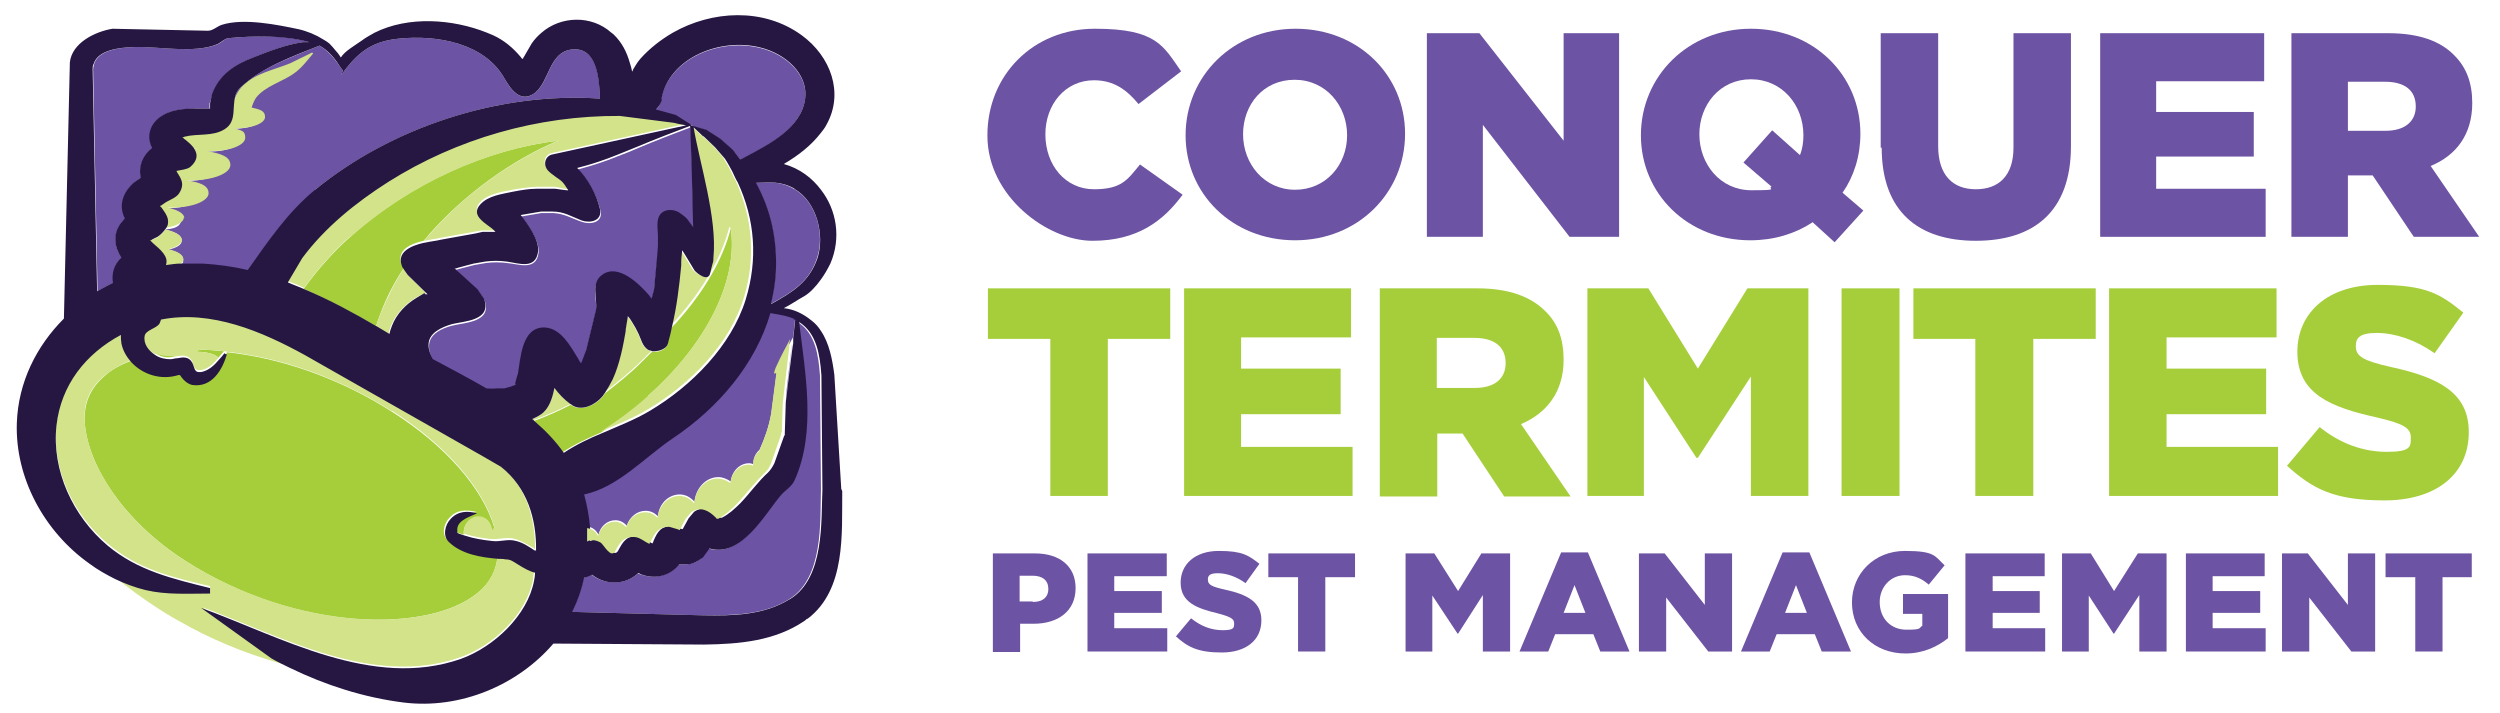 <?xml version="1.0" encoding="UTF-8"?>
<svg id="Layer_1" xmlns="http://www.w3.org/2000/svg" version="1.1" viewBox="0 0 504.6 144">
  <!-- Generator: Adobe Illustrator 30.0.0, SVG Export Plug-In . SVG Version: 2.1.1 Build 123)  -->
  <defs>
    <style>
      .st0 {
        fill: #d2e389;
      }

      .st1 {
        fill: #251642;
      }

      .st2 {
        fill: #a5ce3a;
      }

      .st3 {
        fill: #6c53a3;
      }
    </style>
  </defs>
  <polygon class="st3" points="41.2 22.6 41.2 22.6 41.2 22.5 41.2 22.6"/>
  <g>
    <path class="st3" d="M32.3,23.7c2.2-1.6,4.9-1.7,7.5-1.8h2.1s.4,0,.4,0v-1.1c.1,0,.6-1.8.6-1.8,1.4-3.9,4.5-5.8,8.3-7.4,3.3-1.3,6.6-2.6,10.1-3.1h1.4c0,0-.2,0-.2,0-5.2-1.5-11-1.3-16.3-.8-.7,0-1.5.9-2.2,1.2-4.7,2-12.1.4-17,.6-2.5.1-7.1.5-8,3.4-.1.4-.2.8-.2,1.1l.9,44.8c1-.6,2.1-1.2,3.2-1.7-.2-1.9.3-3.7,1.7-5.1-1.5-1.9-1.7-4.6-.3-6.7l.8-1,.2-.2c-1.3-2.7-.3-5.5,2-7.4l1.2-.8c-.5-2.3.4-4.5,2.3-5.9-1-2.2-.6-4.7,1.5-6.2"/>
    <path class="st3" d="M63.6,38.3c15.4-12.5,37-19.8,57.5-18.4,0-.1,0-.3,0-.4-.1-3.6-.6-10.2-5.8-9.5-4.5.6-4.4,6.6-7.4,8.8-2.8,2.1-4.9-.8-6.1-3-4-7.1-13.6-8.8-21.3-8-5,.5-7.8,2.4-10.7,6.1l-.9,1.2.3-.9-.4-.5c-1.2-1.8-2.5-3.4-4.3-4.5-5.5,2.3-11.8,4.4-16,8.5-1.1,1-1.2,2.4-1.3,3.8.2,0,.3,0,.5,0,.7-1.5,1.3-3,2.4-4.1,2.5-2.5,6.3-3.2,9.5-4.5l4.4-2.2-1.4.2c-1.1,1.4-2.2,2.8-3.7,3.9-2.4,1.7-5.9,2.6-7.8,5-.5.6-.7,1.3-.9,2,1.6.4,2.7,1.1,2.7,1.9,0,1.3-2.6,2.3-5.8,2.3s-.2,0-.3,0c1.3.5,2.1,1.2,2.1,1.9,0,1.5-3,2.7-6.8,2.7s-.6,0-.9,0c2.7.5,4.7,1.6,4.7,2.8s-3.5,3.1-7.9,3.1-.6,0-.9,0c2.6.5,4.4,1.5,4.4,2.6s-3.3,2.9-7.3,2.9-.6,0-1,0c2,.4,3.4,1.1,3.4,2.1s-.4,2-3.1,2.2c0,0,0,0-.1.1,2,.4,3.3,1.1,3.3,2.1s-1.1,1.5-2.7,1.9c1.8.4,3,1.1,3,2s-.2.7-.6,1c1.5-.1,3-.2,4.5,0,3.1.2,6.2.6,9.1,1.3,4.1-5.8,8.1-11.7,13.6-16.2"/>
  </g>
  <polygon class="st3" points="34.8 28.2 34.8 28.2 34.9 28.1 34.9 28.1 34.8 28.2"/>
  <g>
    <path class="st3" d="M39.9,30.3c-.8-.2-1.5-.4-2.1-.6.2.2.3.4.4.6.2,0,.3,0,.5,0,.4,0,.8,0,1.3,0"/>
    <path class="st3" d="M35.4,36.2h0s0,0,0,0c0,0,0,0,0,0"/>
    <path class="st3" d="M32,41.7c-.2,0-.4,0-.6-.1h-.1c0,0,0,0,0,0h.2c.2,0,.3,0,.5,0"/>
    <path class="st3" d="M149.3,101.5s0,0,0,0c0,0,0,0,0,0h0Z"/>
    <path class="st3" d="M135.4,88.3c-5.8,3.9-11.2,9.9-18,11.3.6,2.2,1,4.5,1.2,6.7,1,.1,1.7.7,2.2,1.6.4-1.7,1.8-2.9,3.4-2.9.9,0,1.7.4,2.3,1.1.6-1.8,2.1-3,3.8-3,1,0,1.8.4,2.5,1.1.2-2.5,2.1-4.4,4.4-4.4,1.2,0,2.2.6,3,1.5.2-2.8,2.3-5,4.8-5,.9,0,1.8.4,2.5.9.2-2.1,1.8-3.7,3.7-3.7.3,0,.6.1.9.2,0-.1,0-.3,0-.4,0-1,.5-1.9,1.2-2.5,1.1-2.4,1.9-4.7,2.4-7.4l1.1-8.4c.1-.5.3-1.1.6-1.7.8-1.8,2-4,2.7-5.3l.4-3.7h0c-.1,0-.2-.2-.4-.2-1.6-.8-3.3-1-5.1-1.3-3,10.3-10.5,19.2-19.6,25.2"/>
  </g>
  <polygon class="st3" points="159.8 69.9 158.8 78.4 158.6 81.2 159.9 69.2 159.8 69.9"/>
  <g>
    <path class="st3" d="M161.1,65c1.2,10.2,3.5,22.1-.9,31.9-.7,1.5-1.9,2.1-2.9,3.2-3.2,3.8-7.9,12.6-14.3,10.6l-1.3,1.8-.8.6c-.6.5-1.4.7-2.2.8h-1.2c0,0-.5,0-.5,0-1.7,2.1-4.5,3-7.2,2.2l-.9-.3h-.2c-2.6,2.3-6.6,2.3-9.3.2-.5.3-1.1.5-1.6.6-.5,2.4-1.3,4.7-2.4,6.9l26.5.7c5.9,0,12.1,0,17.3-3.2,7.1-4.3,6.3-15.9,6.5-22.2l-.2-23c-.3-4.1-.9-8.5-4.5-10.8"/>
    <path class="st3" d="M152.5,36.9c3,5.5,4.3,11.5,4,18-.1,2.2-.5,4.4-1,6.5,4.3-2.4,7.8-4.4,9.4-9.3,1.6-4.6,0-11.4-4.7-14-2.8-1.6-5.1-1.3-7.8-1.2"/>
    <path class="st3" d="M139.4,25.1l.2.2h.1c0,.1.1.2.1.2h0s0,0,0,0l2.8.8,2.8,1.8,2.5,2.2c.5.7,1,1.3,1.5,2,.3-.2.6-.3.8-.4,4.9-2.6,11.4-5.9,12.3-11.8.7-5.2-4.1-9.2-9-10.4-8.2-2.1-18.5,2.1-20.1,10.4,0,.9-.6,1.7-1.2,2.2l4,1.1,3,1.9h0Z"/>
  </g>
  <polygon class="st3" points="149 32.5 149 32.5 149.1 32.5 149 32.5"/>
  <path class="st3" d="M138.9,25.6h0s0,0,0,0Z"/>
  <path class="st3" d="M104.5,11.6h0c-.1-.2-.3-.3-.4-.4.1.2.3.3.4.4"/>
  <polygon class="st3" points="106.3 14.5 106.3 14.5 106.3 14.5 106.3 14.5"/>
  <g>
    <path class="st2" d="M81.5,54.1l-.4-.6c-1.2-3,1.7-4.3,4.4-4.9.5-.5,1-1.1,1.2-1.4,7.4-8.3,16.7-14.9,25.9-18.8-14.2,1.7-29.8,8.5-41.9,19.4-3.7,3.3-6.8,6.9-9.4,10.5,5,2.2,9.8,4.8,14.6,7.5.3-.9.6-1.8,1-2.8,1.1-2.9,2.6-5.9,4.6-8.9"/>
    <path class="st2" d="M130.8,79.9c11.6-10.3,17.9-22.7,16.8-33,0-.3,0-.5-.1-.8-1.5,6-5.2,12.5-10.7,18.7-.4.5-.9.9-1.3,1.4-.3,1.1-.5,2.2-.8,3.3-.3,1.1-1.7,1.6-2.8,1.5-.1,0-.2,0-.3,0-1.8,1.7-2.9,3.3-9.5,8.4-.2.3-.3.5-.5.7-1.2,1.5-4.1,3-6.1,1.8-.1,0-.2-.1-.3-.2-2.5,1.3-5,2.4-7.5,3.3,2.2,1.9,4.2,3.9,5.8,6.3,2.4-1.6,5-2.8,7.8-4,3.3-2.2,6.6-4.6,9.6-7.2"/>
    <path class="st2" d="M17.1,85.2c.6,8.7,7.7,19.9,20.3,28,22.6,14.5,49.3,14.6,59.1,6.4,2.3-1.9,3.6-4.3,3.9-7.1-3.5-.3-7.4-.9-10-3.4-1.4-1.3-.8-3.5.4-4.7,1.5-1.6,3.4-1.5,5.3-1.1-1.4.7-3.7,1.3-4,3.1v.3s0,.3,0,.3v.3c0,0,0,0,0,0h0c0,0,0,0,0,0h0c0,0,.3.2.3.2.4.2.8.3,1.2.4,0-.1,0-.3,0-.4,0-1.8,1.4-3.2,3-3.1,1.5,0,2.6,1.3,2.7,2.9.2-.3.3-.5.5-.7-2.3-7.9-9.8-16.6-20.7-23.5-11.1-7.1-23-10.9-33.3-12h0c-.9,3.2-3,6.9-7,6.3-.9-.1-1.7-.9-2.2-1.6l-.3-.6h-.3c-3.4,1.3-7.2,0-9.5-2.4-2.1.8-4,1.8-5.4,3.1-2.9,2.5-4.2,5.5-4,9.4"/>
    <path class="st2" d="M39.6,71h.1c2,0,3.8.5,4.4,1.2.4-.5.7-.9,1.1-1.3-1.7-.2-3.4-.3-5-.3-.2.1-.4.3-.7.4"/>
    <path class="st2" d="M35.1,71.8c-1.4,0-2.7-.2-3.7-.5,0,0,0,0-.1,0,1,.6,2,.9,3,.8.4,0,.9-.2,1.4-.2,0,0,0,0,0,0-.2,0-.4,0-.7,0"/>
    <path class="st2" d="M40.1,74.7c.1,0,.3,0,.4,0-.2,0-.3,0-.5,0,0,0,0,0,.1,0"/>
  </g>
  <polygon class="st2" points="36 74.6 36.1 74.7 36.1 74.6 36 74.6 36 74.6"/>
  <g>
    <path class="st0" d="M40.4,122.4c16.2,5.9,34.6,16.4,52.4,10.3,6.7-2.3,13.5-8.7,14.8-15.8,0-.5.1-1.1.2-1.6-1.2-.3-2.4-1-3.5-1.7-1-.6-1.4-.9-2.5-1-.5,0-1,0-1.4-.1-.3,2.8-1.6,5.1-3.9,7.1-9.7,8.2-36.4,8-59.1-6.4-12.6-8.1-19.7-19.3-20.3-28-.3-3.9,1-6.9,4-9.4,1.5-1.2,3.3-2.3,5.4-3.1-1-1.1-1.7-2.3-2-3.8-.1-.6-.1-1.1-.1-1.7-7.1,3.9-12.2,10.1-13,18.3-1,9.1,3.3,18.3,10.3,24.2,6.1,5.2,13,6.8,20.7,8.6v1.1c-4.4,0-8.8.4-13-.7-2.1-.5-4.2-1.3-6.1-2.2,2.6,2.2,5.5,4.3,8.6,6.3,2.1,1.4,4.3,2.6,6.5,3.8,6.5,3.5,13.3,6,20,7.8-1.3-.6-2.5-1.2-3.7-1.9l-14.2-10.2h0Z"/>
    <path class="st0" d="M79.1,82.9c10.9,6.9,18.4,15.6,20.7,23.5-.2.2-.4.5-.5.7,0-1.6-1.2-2.9-2.7-2.9-1.6,0-2.9,1.4-3,3.1,0,.1,0,.3,0,.4,1.8.6,3.7.9,5.6,1.1,1.7.1,3.1-.5,4.8,0,1.4.4,2.5,1.2,3.7,1.8l.3.2c0-6.3-1.8-12.7-7.1-16.9l-3.8-2.2-35.7-20.3c-8.7-4.8-19.1-9.1-29.1-7.2,0,.2-.1.5-.3.8-.6,1-2.8,1.3-3,2.5-.3,1.6.7,3.1,2.2,3.9,0,0,0,0,.1,0,1,.3,2.3.5,3.7.5s.4,0,.7,0c0,0,0,0,0,0,1.2-.2,2.3-.3,3,.9.4.7.4,1.8,1.3,1.9.2,0,.3,0,.5,0,1.5-.2,2.6-1.3,3.6-2.5-.6-.7-2.4-1.2-4.4-1.2h-.1c.2-.1.5-.2.7-.4,1.6,0,3.3.1,5,.3,0,0,0,0,0,0h.3c0,.1.2.1.2.1,10.3,1.1,22.1,4.9,33.3,12"/>
  </g>
  <polygon class="st0" points="131.7 109.6 131.7 109.6 131.8 109.7 131.9 109.6 131.8 109.6 131.7 109.6"/>
  <path class="st3" d="M126.6,63.8v.2s0,0,0,0c0,0,0,0,0,0"/>
  <polygon class="st3" points="133.8 46.6 133.9 46.6 133.8 46.6 133.8 46.6"/>
  <g>
    <path class="st3" d="M116.7,72.6l.4.7.2.3h0s.2-.5.2-.5l.8-2.1,2-8.2c.3-2.4-1.2-5.2,1.2-7,3.3-2.5,7.8,2,9.6,4.2l.4.6.5-1.8,1-9.2v-1.6c-.1-1.8-.8-4.4,1.5-5.2,1.1-.4,2.3,0,3.1.7.5.4,1.1.8,1.5,1.4.3.4.6.8.9,1.2l-.3-12.2-.3-8.2c-2.9,1.1-7.6,2.9-10.4,4.1-1.4.6-2.8,1.2-4.2,1.7-2.7,1.1-5.4,2-8.2,2.7,2.2,2.3,3.9,5.3,4.6,8.3.6,2.4-2,2.9-3.7,2.3-2.1-.7-3.6-1.7-5.9-1.8h-2.3l-4.1.7c1.5,1.9,3.8,5.1,3.5,7.4-.5,3.6-4,2.2-6.3,2-1.5-.2-2.9-.2-4.4,0l-2.3.4-3.9,1h.2c0,.1,4.5,4.2,4.5,4.2l1.3,1.9c1.6,4.4-3.9,4.5-6.4,5.1-2.1.5-4.9,1.7-4.8,4.3,0,1,.4,1.9.9,2.8,3.5,2,7.2,3.8,10.8,5.9.6,0,1.2.2,1.9.2h1.7c0-.1,1.4-.5,1.4-.5l.7-.3v-.4c.1,0,.5-1.5.5-1.5.7-3.1.8-9.7,5.5-9.5,3.3.1,5.2,3.9,6.7,6.3"/>
    <path class="st0" d="M82.2,55.2l-.7-1c-1.8,2.7-3.4,6-4.6,8.9-.4,1-.7,1.9-1,2.8,0,0,0,0,0,0,.9.5,1.7,1,2.5,1.5.1-.5.3-1.1.5-1.6.9-2.3,2.8-4.4,5-5.7l1.5-.8h.2c0-.1.4-.2.4-.2l-.3-.3-3.7-3.6h0Z"/>
    <path class="st0" d="M111.9,78.3c-.4,2.1-1.1,4.2-2.8,5.4-.6.4-1.1.6-1.7.9,0,0,.2.1.3.2,2.5-.9,5-2,7.5-3.3-1.4-1-2.4-2-3.3-3.3"/>
    <path class="st0" d="M147.5,46.1c0,.3.1.5.1.8,1.1,10.3-5.2,22.6-16.8,33-3,2.7-6.2,5.1-9.6,7.2,3.3-1.4,6.6-2.7,9.6-4.5,8.4-5,16.4-13,19.3-22.4,2.5-8.1,1.8-16.2-1.6-23.7-.5-.8-.6-1.2-1.1-2.2-.5-.9-1-1.7-1.5-2.6l-2-2.3-2.3-2.1h-.1c0,0-1.9-1.9-1.9-1.9h0c1.3,7.3,4.8,18.4,4,26.3,0,.4,0,.9-.2,1.3-.1.7-.3,1.4-.5,2-.5,1.7-2.8-.1-3.1-.6l-1.7-2.8-.8-1.2h0c0,.8-.1,1.6-.2,2.5,0,.2,0,.3,0,.5-.3,4.2-.9,8.4-1.9,12.5.4-.5.9-.9,1.3-1.4,5.5-6.2,9.2-12.7,10.7-18.7"/>
    <path class="st0" d="M70.8,47.8c12.1-10.8,27.7-17.7,41.9-19.4-9.2,3.9-18.6,10.5-25.9,18.8-.2.3-.8.9-1.2,1.4,0,0,0,0,.1,0,1.3-.3,2.5-.4,3.2-.6l7.2-1.3,1.2-.2h2.6c-.5-.6-1.1-1.1-1.8-1.6-1.4-1.1-2.7-2.4-1.2-4.1,1.6-1.7,4.2-2,6.5-2.5,1.6-.3,3.2-.5,4.8-.6.8,0,1.6,0,2.4,0,.5,0,.9,0,1.4,0l2.6.5h0c0-.1-.8-1.3-.8-1.3-.4-.5-1-.9-1.6-1.4-.8-.6-1.6-1.1-2-1.8-.6-1-.2-2.5,1.1-2.8l27.1-5.9-1.6-.3-.8-.2-11-1.4c-16.6-.1-32.9,4.6-46.7,13.3-6.6,4.2-12.7,9.2-17.4,15.4l-2.9,4.9c1.2.4,2.3.9,3.4,1.4,2.6-3.6,5.7-7.2,9.4-10.5"/>
    <path class="st0" d="M131.6,70.9c-.2,0-.5,0-.7-.2-1.4-.7-1.6-2.4-2.3-3.7-.3-.6-.6-1.2-1-1.8-.3-.5-.6-.9-1-1.4,0,0,0,0,0,0l-.3,2.5v.3c-.6,2.9-1.3,6.6-2.6,9.7-.4,1-1,2-1.6,2.8,6.6-5.1,7.7-6.7,9.5-8.4"/>
  </g>
  <polygon class="st0" points="30.8 41.2 30.8 41.2 30.7 41.1 30.8 41.2"/>
  <polygon class="st0" points="33.8 35 33.7 35 33.7 35 33.8 34.9 33.8 35"/>
  <path class="st0" d="M37.2,44c0-.9-1.4-1.7-3.4-2.1.3,0,.6,0,1,0,4,0,7.3-1.3,7.3-2.9s-1.8-2.2-4.4-2.6c.3,0,.6,0,.9,0,4.4,0,7.9-1.4,7.9-3.1s-1.9-2.3-4.7-2.8c.3,0,.6,0,.9,0,3.7,0,6.8-1.2,6.8-2.7s-.8-1.4-2.1-1.9c.1,0,.2,0,.3,0,3.2,0,5.8-1,5.8-2.3s-1.1-1.5-2.7-1.9c.2-.7.5-1.4.9-2,1.9-2.4,5.4-3.2,7.8-5,1.5-1.1,2.5-2.5,3.7-3.9l-.2-.2-4.5,2.2c-3.2,1.3-7,2-9.5,4.5-1.1,1.1-1.7,2.7-2.4,4.1-.2,0-.3,0-.5,0-.1,1.8-.2,3.5-1.9,4.6-2.4,1.4-5.5.7-8.1,1.5-.1,0-.3,0-.4.1l.4.3h.1c.6.6,1.1,1.1,1.6,1.6.6.3,1.3.5,2.1.6-.4,0-.8,0-1.3,0s-.3,0-.5,0c.6,1.1.6,2.3-.9,3.6-.6.5-1.9.6-2.8.8.4.6.7,1.1.9,1.6,0,0,0,0,0,0h0c.4.9.4,1.8-.4,3-.6.8-1.7,1.2-2.6,1.7l-1,.6h-.1c.2.1.4.2.6.2-.2,0-.3,0-.5,0h-.1l.3.3c.7,1,1.5,2,1.3,3.2,0,.4-.2.7-.4,1,2.7-.2,4.7-1.1,4.7-2.2"/>
  <polygon class="st0" points="28.9 48.2 28.9 48.1 28.9 48.1 28.9 48.2"/>
  <g>
    <path class="st0" d="M37,52.3c0-.9-1.2-1.6-3-2,1.6-.4,2.7-1.1,2.7-1.9s-1.4-1.7-3.3-2.1c-.4.6-1,1.1-1.6,1.6l-1.3.6h-.2c0,.1.6.7.6.7,1.4,1.3,3.1,2.7,2.6,4.4,1-.1,2-.2,2.9-.3.4-.3.6-.6.6-1"/>
    <path class="st1" d="M169.8,98.7l-1.4-23.1c-.4-3-1-6.3-2.7-8.8-.5-.8-1.1-1.5-1.9-2.1-1.7-1.4-3.6-2.3-5.6-2.5,1.4-.7,2.8-1.7,4.1-2.4,1.2-.7,2.4-2,3.4-3.4.8-1.1,1.4-2.2,1.9-3.2,2.2-5.1,1.3-10.8-1.9-14.9-1.8-2.4-4.3-4.3-7.5-5.2,2.9-1.7,5.5-3.7,7.5-6.3.4-.5.8-1,1.1-1.6,3.6-6.4.9-13.8-5-18.1-7.7-5.6-18.1-5-26-.5-2.4,1.4-4.6,3.1-6.5,5.2-.6.7-1.1,1.5-1.5,2.2,0,.2-.2.3-.2.5-.1-.6-.3-1.3-.5-1.9-.6-2.1-1.6-4.1-3.3-5.7-.1-.1-.3-.2-.4-.3-4-3.6-10.2-3.4-14.1,0-.7.6-1.4,1.3-2,2.2l-1.8,3.1h0c-.1,0-.3-.2-.4-.4-1.6-1.9-3.4-3.4-5.6-4.4-.4-.2-.8-.3-1.2-.5-7-2.8-15.9-3.4-22.7,0-.9.5-1.8,1-2.6,1.6-1.4,1-3.4,2.1-4.2,3.4-.3-.4-.5-.8-.9-1.2-.4-.5-1-1.2-1.4-1.6,0,0,0,0,0,0h0c-.7-.6-1.6-1-2.4-1.5-.4-.2-.9-.4-1.3-.6-.8-.3-1.6-.6-2.5-.8-4.3-.9-11.1-2.3-15.5-.9-1,.3-1.9,1.3-3,1.2l-19.1-.4c-3.6.6-8.2,2.9-8.6,6.8l-1.2,51.7c-5.6,5.6-9.2,12.9-9.5,21-.4,11.1,5.5,22,14.7,28.5,1.6,1.2,3.4,2.2,5.2,3.1,1.9.9,4,1.7,6.1,2.2,4.2,1,8.7.7,13,.7v-1.1c-7.6-1.9-14.6-3.5-20.7-8.6-7-5.9-11.3-15.2-10.3-24.2.9-8.2,5.9-14.5,13-18.3,0,.6,0,1.1.1,1.7.3,1.5,1.1,2.8,2,3.8,2.3,2.5,6,3.7,9.5,2.6h.3c0-.1.3.4.3.4.5.7,1.3,1.4,2.2,1.6,4,.6,6.1-3.1,7-6.2h-.2c0,0-.3-.2-.3-.2,0,0,0,0,0,0-.3.4-.7.9-1.1,1.3-1,1.2-2.1,2.2-3.6,2.5-.1,0-.2,0-.4,0,0,0,0,0-.1,0-.9,0-.9-1.2-1.3-1.9-.7-1.3-1.9-1.1-3-.9-.5,0-.9.2-1.4.2-1,0-2.1-.2-3-.8-1.4-.9-2.5-2.3-2.2-3.9.2-1.2,2.4-1.5,3-2.5.1-.2.2-.5.3-.8,10.1-2,20.4,2.4,29.1,7.2l35.7,20.3,3.8,2.2c5.3,4.2,7.2,10.5,7.1,16.9h-.3c-1.2-.8-2.4-1.6-3.7-1.9-1.7-.5-3.1.2-4.8,0-1.9-.2-3.8-.5-5.6-1.1-.4-.1-.8-.3-1.2-.4l-.3-.2h0c0,0,0,0,0,0h0c0,.1,0-.2,0-.2v-.6c.2-1.8,2.6-2.4,4-3.1-1.9-.5-3.8-.5-5.3,1.1-1.2,1.2-1.7,3.5-.4,4.7,2.6,2.5,6.5,3.1,10,3.4.5,0,1,0,1.4.1,1.1,0,1.5.4,2.5,1,1.1.7,2.3,1.4,3.5,1.7,0,.5-.1,1.1-.2,1.6-1.3,7-8.1,13.4-14.8,15.8-17.8,6.2-36.2-4.4-52.4-10.3l14.2,10.2c1.2.7,2.5,1.3,3.7,1.9,7.2,3.5,15,6,23,7,11.4,1.4,23-3.5,30.2-11.9,0,0,0,0,0,0l30.4.2c7.1-.1,14.3-.7,20.3-4.8.2-.1.3-.3.5-.4,0,0,0,0,.1,0,7.8-5.9,6.9-17.3,7-25.8M36.1,74.6h0c0,0,0,0,0,0h0s0,0,0,0h0ZM160.1,64.4c.1,0,.2.2.4.2h0l-.4,3.7s0,0,0,0v1c-.1,0-1.5,11.9-1.5,11.9l-.2,6.3v.4c-.1,0-.1,0-.1,0l-2,5.6h0c-.4.8-.8,1.4-1.3,1.9-1.9,1.7-3.6,4.1-5.5,6.1h0c-1.2,1.2-2.4,2.3-3.8,3h-.4c0,.1,0,.1,0,.1h0s0,0,0,0h0s-.1-.1-.1-.1l-.2-.2c-1.4-1.4-3-2.3-4.9-1l-1.1,1.3-1.2,2.2h0c0,0-.5-.1-.5-.1l-1.7-.5c-2.3,0-2.9,1.2-3.7,3,0,.2-.2.4-.2.5-.9-.4-1.9-1.2-2.9-1.4-2.3-.3-3.1,1.1-4,2.8-.9,1.7-2.4-1.4-3-1.7-1.1-.6-2-.5-2.7-.2,0-.9,0-1.8,0-2.7-.2-2.3-.6-4.5-1.2-6.7,6.8-1.4,12.2-7.5,18-11.4,9.1-6.1,16.6-14.9,19.6-25.2,1.7.3,3.4.5,5.1,1.3M131.9,109.6h-.2.1s0,0,0,0h0ZM160.3,38.1c4.6,2.6,6.2,9.4,4.7,14-1.7,4.9-5.1,6.9-9.4,9.3.5-2.1.9-4.3,1-6.5.3-6.6-1-12.5-4-18,2.6-.1,5-.4,7.8,1.2M133.5,20c1.5-8.3,11.9-12.5,20-10.4,4.9,1.2,9.7,5.2,9,10.4-.8,5.9-7.4,9.2-12.3,11.8-.2.1-.5.3-.8.4-.5-.7-1-1.3-1.5-2l-2.5-2.2-2.8-1.8-2.8-.8h0s-.1,0-.1,0h-.1c0-.1-.2-.3-.2-.3l-3-1.9-4-1.1c.6-.6,1.1-1.3,1.2-2.2M150,32.5h0,0ZM107.3,14.6h0c0,0,0,0,0,0ZM29.9,48.1h0s0,.1,0,.1h0ZM28.4,35.9l-1.2.8c-2.3,1.9-3.4,4.7-2,7.4l-.2.2-.8,1c-1.4,2.1-1.1,4.7.3,6.7-1.5,1.4-2,3.2-1.7,5.1-1.1.5-2.1,1.1-3.2,1.7l-.9-44.8c0-.4,0-.8.2-1.1.9-2.9,5.4-3.3,8-3.4,5-.2,12.3,1.4,17-.6.7-.3,1.4-1.1,2.2-1.2,5.3-.5,11.2-.6,16.3.8,0,0,.2,0,.2,0h-1.4c-3.5.5-6.8,1.8-10.1,3.1-3.8,1.5-6.9,3.5-8.3,7.4l-.4,1.8v1.1c-.1,0-.6,0-.6,0h-2.1c-2.6,0-5.4.2-7.5,1.8-2.1,1.6-2.6,4-1.5,6.2-1.9,1.4-2.8,3.7-2.3,5.9M42.2,22.6h0c0,0,0,0,0,0h0s0,0,0,0ZM35.9,28.2h0s0,0,0,0h0s0,0,0,0ZM34.8,35h0c0,0,0,0,0,0h0c0,0,0,0,0,0ZM31.9,41.2h0c0-.1,0,0,0,0h0s0,0,0,0ZM40.9,53.2c-1.5,0-3,0-4.5,0-1,0-2,.2-2.9.3.6-1.7-1.1-3.1-2.6-4.4l-.6-.6h.2c0-.1,1.3-.7,1.3-.7.6-.4,1.2-1,1.6-1.6,0,0,0,0,.1-.1.2-.3.4-.7.4-1,.2-1.2-.6-2.2-1.3-3.2l-.3-.3h0s.1-.1.1-.1h.1c0,0,1-.7,1-.7.9-.5,2-.9,2.6-1.7.8-1.2.8-2.1.4-3h0c-.2-.5-.6-1-.9-1.6.9-.2,2.2-.3,2.8-.8,1.5-1.3,1.5-2.5.9-3.5-.1-.2-.2-.4-.4-.6-.4-.5-1-1-1.6-1.5h-.1c0-.1-.4-.4-.4-.4.1,0,.3,0,.4-.1,2.7-.7,5.7,0,8.1-1.5,1.8-1.1,1.8-2.8,1.9-4.6.1-1.4.2-2.8,1.3-3.8,4.3-4.1,10.5-6.3,16-8.5,1.9,1.1,3.1,2.6,4.3,4.5l.4.5-.3.9.9-1.2c2.9-3.7,5.7-5.6,10.7-6.1,7.7-.8,17.3.9,21.3,8,1.2,2.1,3.2,5.1,6.1,3,3-2.3,2.9-8.2,7.4-8.8,5.2-.7,5.6,5.9,5.8,9.5,0,.2,0,.3,0,.4-20.5-1.4-42.2,5.9-57.5,18.4-5.5,4.5-9.5,10.4-13.6,16.2-2.9-.7-6-1.1-9.1-1.3M85.8,59.2h-.2c0,0-1.5.9-1.5.9-2.2,1.3-4.1,3.3-5,5.7-.2.5-.4,1.1-.5,1.6-.8-.5-1.7-1-2.5-1.5,0,0,0,0,0,0-4.8-2.8-9.6-5.4-14.6-7.5-1.1-.5-2.3-.9-3.4-1.4l2.9-4.9c4.6-6.2,10.8-11.2,17.4-15.4,13.8-8.7,30.1-13.4,46.7-13.3l11,1.4.8.2,1.6.3-27.1,5.9c-1.3.3-1.7,1.8-1.1,2.8.4.7,1.2,1.2,2,1.8.6.4,1.2.8,1.6,1.4l.8,1.2h0c0,.1-2.6-.3-2.6-.3-.4,0-.9,0-1.4,0-.8,0-1.6,0-2.4,0-1.6,0-3.2.3-4.8.6-2.3.5-4.9.8-6.5,2.5-1.6,1.7-.3,3,1.2,4.1.7.5,1.4,1,1.8,1.5h-2.6c0,0-1.3.3-1.3.3l-7.2,1.3c-.7.2-1.9.3-3.2.6,0,0,0,0-.1,0-2.7.6-5.7,1.9-4.4,4.9l.4.6.7,1,3.7,3.6.3.3h-.4c0,.1,0,.1,0,.1ZM104.4,75.8l-.4,1.5v.4c-.1,0-.8.3-.8.3l-1.4.4h-1.7c-.6.1-1.3,0-1.9,0-3.6-2.1-7.3-4-10.8-5.9-.5-.9-.9-1.8-.9-2.8-.1-2.5,2.7-3.7,4.8-4.3,2.5-.6,8-.7,6.4-5.1l-1.3-1.9-4.5-4.1h-.2c0-.1,3.9-1.1,3.9-1.1l2.3-.4c1.5-.2,2.9-.2,4.4,0,2.3.3,5.8,1.7,6.3-2,.3-2.3-2-5.5-3.5-7.4l4.1-.7h2.3c2.4,0,3.8,1,5.9,1.8,1.7.6,4.2.1,3.7-2.3-.7-3-2.4-6.1-4.6-8.3,2.8-.7,5.5-1.6,8.2-2.7,1.4-.6,2.8-1.1,4.2-1.7,2.8-1.2,7.5-3,10.4-4.1l.3,8.2.3,12.2c-.3-.4-.6-.8-.9-1.2-.4-.6-.9-1-1.5-1.4-.8-.7-2-1-3.1-.7-2.3.8-1.6,3.4-1.6,5.2v1.6c.1,0-.8,9.2-.8,9.2l-.5,1.8-.4-.6c-1.9-2.2-6.3-6.7-9.6-4.2-2.3,1.7-.9,4.6-1.2,7l-2,8.2-.8,2.1-.2.5h0s-.2-.2-.2-.2l-.4-.7c-1.5-2.4-3.4-6.1-6.7-6.3-4.8-.2-4.9,6.4-5.5,9.5M134.8,46.7h0s0,0,0,0ZM107.7,84.8c0,0-.2-.2-.3-.2.6-.3,1.1-.5,1.7-.9,1.7-1.1,2.4-3.3,2.8-5.4.9,1.2,1.9,2.3,3.3,3.3.1,0,.2.1.3.2,2,1.3,4.8-.2,6.1-1.8.2-.2.3-.5.5-.7.6-.9,1.1-1.8,1.6-2.8,1.4-3.1,2.1-6.8,2.6-9.7v-.3s.4-2.5.4-2.5v-.2s0,0,0,0c.4.4.7.9,1,1.4.4.6.7,1.2,1,1.8.7,1.3.9,3,2.3,3.7.2,0,.4.1.7.2.1,0,.2,0,.3,0,1.1,0,2.5-.5,2.8-1.5.3-1.1.6-2.2.8-3.3,1-4.1,1.5-8.3,1.9-12.5,0-.2,0-.3,0-.5,0-.9.1-1.7.2-2.6h0c0,0,.8,1.3.8,1.3l1.7,2.8c.4.5,2.6,2.3,3.1.7.2-.7.3-1.3.5-2,.2-.5.2-.9.2-1.3.8-8-2.8-19.1-4-26.3h0s1.9,1.8,1.9,1.8h.1c0,0,2.3,2.2,2.3,2.2l2,2.3c.6.9,1,1.7,1.5,2.6.5,1,.6,1.4,1.1,2.2,3.5,7.5,4.1,15.6,1.6,23.7-2.9,9.3-10.9,17.4-19.3,22.4-3,1.8-6.4,3.1-9.6,4.5-2.7,1.1-5.4,2.4-7.8,4-1.6-2.3-3.6-4.4-5.8-6.3M159.3,121c-5.2,3.2-11.4,3.3-17.3,3.2l-26.5-.7c1.1-2.2,1.9-4.5,2.4-6.9.6-.1,1.1-.3,1.6-.6,2.8,2.2,6.7,2.1,9.3-.3h.2c0,.1.9.4.9.4,2.7.8,5.5,0,7.2-2.2h.5c0,0,1.2,0,1.2,0,.8,0,1.6-.4,2.2-.8l.9-.6,1.3-1.8c6.4,1.9,11.1-6.8,14.3-10.6,1-1.2,2.2-1.7,2.9-3.2,4.4-9.8,2.1-21.7.9-31.9,3.6,2.3,4.2,6.7,4.5,10.8l.2,23c-.3,6.2.5,17.8-6.5,22.1"/>
    <path class="st0" d="M156.7,75.3l-1.1,8.4c-.5,2.7-1.3,4.9-2.4,7.4-.7.6-1.2,1.4-1.2,2.5,0,.2,0,.3,0,.4-.3-.1-.6-.2-.9-.2-1.9,0-3.5,1.6-3.7,3.7-.7-.5-1.6-.9-2.5-.9-2.5,0-4.6,2.2-4.8,5-.7-.9-1.8-1.5-3-1.5-2.2,0-4.1,1.9-4.4,4.4-.7-.7-1.5-1.1-2.5-1.1-1.7,0-3.3,1.2-3.8,3-.6-.6-1.4-1.1-2.3-1.1-1.6,0-2.9,1.2-3.4,2.9-.4-.9-1.2-1.5-2.2-1.6,0,.9,0,1.8,0,2.7.7-.4,1.6-.4,2.7.2.6.3,2.1,3.4,3,1.7.9-1.7,1.7-3,4-2.8,1,.1,2,1,2.9,1.4,0-.2.1-.4.2-.5.9-1.7,1.5-2.9,3.7-3l1.7.5.5.2h0c0-.1,1.2-2.3,1.2-2.3l1.1-1.3c1.9-1.3,3.6-.3,4.9,1l.2.2h0c0,.1,0,.1,0,.1h0,0s0,0,0,0h.4c1.4-.8,2.7-1.9,3.8-3.1h0c0,0,0,0,0,0,1.9-2,3.6-4.3,5.5-6.1.5-.5,1-1.1,1.3-1.9h0s2-5.7,2-5.7h0c0-.3.1-.5.2-.8l.2-5.8.3-2.7,1-8.5v-.7c0,0,.2-1,.2-1,0,0,0,0,0,0-.7,1.3-1.9,3.5-2.7,5.3-.3.6-.5,1.2-.6,1.7"/>
    <path class="st3" d="M199.3,27.3h0c0-12.1,9.2-21.5,21.7-21.5s13.8,3.5,17.4,8.6l-8.6,6.6c-2.4-2.9-5-4.8-9-4.8-5.8,0-9.8,4.9-9.8,10.9h0c0,6.3,4.1,11.1,9.8,11.1s6.8-2,9.3-5l8.6,6.1c-3.9,5.3-9.1,9.3-18.2,9.3s-21.2-9-21.2-21.2h0Z"/>
    <path class="st3" d="M271.9,27.3h0c0-6-4.3-11.2-10.6-11.2s-10.4,5-10.4,11h0c0,6,4.3,11.2,10.5,11.2s10.5-5,10.5-11M239.3,27.3h0c0-11.9,9.5-21.5,22.2-21.5s22.1,9.4,22.1,21.2h0c0,11.9-9.5,21.5-22.2,21.5s-22.1-9.4-22.1-21.2Z"/>
  </g>
  <polygon class="st3" points="288 6.7 298.6 6.7 315.6 28.4 315.6 6.7 326.8 6.7 326.8 47.8 316.8 47.8 299.3 25.2 299.3 47.8 288 47.8 288 6.7"/>
  <g>
    <path class="st3" d="M357.6,37.7l-5.7-4.9,5.8-6.5,5.6,5c.5-1.2.7-2.6.7-4h0c0-6.1-4.3-11.3-10.6-11.3s-10.4,5.2-10.4,11.1h0c0,6,4.2,11.3,10.5,11.3s2.9-.3,4.2-.8h0ZM365.8,44.9c-3.5,2.3-7.8,3.6-12.5,3.6-12.7,0-22.1-9.4-22.1-21.2h0c0-11.9,9.5-21.5,22.2-21.5s22.1,9.4,22.1,21.2h0c0,4.5-1.3,8.6-3.6,11.9l4.2,3.6-5.8,6.4-4.5-4.1h0Z"/>
    <path class="st3" d="M379.6,29.8V6.7h11.6v22.8c0,5.9,3,8.7,7.6,8.7s7.6-2.7,7.6-8.4V6.7h11.6v22.8c0,13.3-7.6,19.1-19.2,19.1s-19-5.9-19-18.8h0Z"/>
  </g>
  <polygon class="st3" points="423.9 6.7 457 6.7 457 16.4 435.2 16.4 435.2 22.6 454.9 22.6 454.9 31.6 435.2 31.6 435.2 38.1 457.3 38.1 457.3 47.8 423.9 47.8 423.9 6.7"/>
  <g>
    <path class="st3" d="M481.5,26.4c3.9,0,6.1-1.9,6.1-4.9h0c0-3.4-2.4-5-6.2-5h-7.5v9.9h7.5ZM462.6,6.7h19.4c6.3,0,10.6,1.6,13.4,4.5,2.4,2.4,3.6,5.5,3.6,9.6h0c0,6.4-3.3,10.6-8.4,12.7l9.8,14.3h-13.2l-8.3-12.4h-5v12.4h-11.4V6.7h0Z"/>
    <path class="st3" d="M208.5,121.5c2,0,3.1-1,3.1-2.6h0c0-1.8-1.2-2.7-3.2-2.7h-2.6v5.2h2.6ZM200.4,111.7h8.5c5,0,8.2,2.6,8.2,7h0c0,4.7-3.6,7.2-8.5,7.2h-2.7v5.7h-5.5v-19.8h0Z"/>
  </g>
  <polygon class="st3" points="219.5 111.7 235.5 111.7 235.5 116.3 224.9 116.3 224.9 119.3 234.5 119.3 234.5 123.7 224.9 123.7 224.9 126.8 235.6 126.8 235.6 131.5 219.5 131.5 219.5 111.6 219.5 111.7"/>
  <path class="st3" d="M237.3,128.5l3.1-3.7c2,1.6,4.1,2.4,6.4,2.4s2.3-.5,2.3-1.4h0c0-.9-.7-1.3-3.3-2-4.2-1-7.5-2.2-7.5-6.2h0c0-3.7,2.9-6.4,7.7-6.4s6,.9,8.2,2.6l-2.8,3.9c-1.8-1.3-3.8-2-5.6-2s-2,.6-2,1.3h0c0,1,.7,1.4,3.4,2,4.6,1,7.4,2.5,7.4,6.2h0c0,4.1-3.2,6.5-8,6.5s-6.9-1.1-9.3-3.3h0Z"/>
  <polygon class="st3" points="262 116.5 256 116.5 256 111.7 273.5 111.7 273.5 116.5 267.5 116.5 267.5 131.5 262 131.5 262 116.5"/>
  <polygon class="st3" points="283.7 111.7 289.5 111.7 294.3 119.3 299 111.7 304.8 111.7 304.8 131.5 299.3 131.5 299.3 120.1 294.3 127.9 294.2 127.9 289.1 120.2 289.1 131.5 283.7 131.5 283.7 111.7 283.7 111.7"/>
  <path class="st3" d="M320,123.7l-2.2-5.6-2.2,5.6h4.5ZM315.2,111.5h5.3l8.4,20h-5.9l-1.4-3.5h-7.7l-1.4,3.5h-5.8l8.4-20h0Z"/>
  <polygon class="st3" points="330.8 111.7 336 111.7 344.1 122.1 344.1 111.7 349.6 111.7 349.6 131.5 344.8 131.5 336.3 120.6 336.3 131.5 330.8 131.5 330.8 111.7 330.8 111.7"/>
  <path class="st3" d="M364.7,123.7l-2.2-5.6-2.2,5.6h4.5ZM359.9,111.5h5.3l8.4,20h-5.9l-1.4-3.5h-7.7l-1.4,3.5h-5.8l8.4-20h0Z"/>
  <path class="st3" d="M373.8,121.6h0c0-5.8,4.5-10.4,10.7-10.4s6,1.1,8,2.9l-3.2,3.9c-1.4-1.2-2.8-1.9-4.8-1.9-2.9,0-5.1,2.4-5.1,5.4h0c0,3.3,2.2,5.6,5.4,5.6s2.4-.3,3.2-.8v-2.4h-3.9v-4h9.1v8.9c-2.1,1.7-5,3.1-8.6,3.1-6.2,0-10.8-4.3-10.8-10.3h0Z"/>
  <polygon class="st3" points="396.7 111.7 412.7 111.7 412.7 116.3 402.2 116.3 402.2 119.3 411.7 119.3 411.7 123.7 402.2 123.7 402.2 126.8 412.8 126.8 412.8 131.5 396.7 131.5 396.7 111.6 396.7 111.7"/>
  <polygon class="st3" points="416.2 111.7 422 111.7 426.7 119.3 431.5 111.7 437.3 111.7 437.3 131.5 431.8 131.5 431.8 120.1 426.7 127.9 426.6 127.9 421.6 120.2 421.6 131.5 416.2 131.5 416.2 111.7 416.2 111.7"/>
  <polygon class="st3" points="441.2 111.7 457.1 111.7 457.1 116.3 446.6 116.3 446.6 119.3 456.2 119.3 456.2 123.7 446.6 123.7 446.6 126.8 457.3 126.8 457.3 131.5 441.2 131.5 441.2 111.6 441.2 111.7"/>
  <polygon class="st3" points="460.6 111.7 465.8 111.7 473.9 122.1 473.9 111.7 479.4 111.7 479.4 131.5 474.6 131.5 466.1 120.6 466.1 131.5 460.6 131.5 460.6 111.7 460.6 111.7"/>
  <polygon class="st3" points="487.5 116.5 481.5 116.5 481.5 111.7 498.9 111.7 498.9 116.5 493 116.5 493 131.5 487.5 131.5 487.5 116.5"/>
  <polygon class="st2" points="212 68.4 199.4 68.4 199.4 58.2 236.2 58.2 236.2 68.4 223.6 68.4 223.6 100.1 212 100.1 212 68.4"/>
  <polygon class="st2" points="239 58.2 272.7 58.2 272.7 68.1 250.5 68.1 250.5 74.4 270.6 74.4 270.6 83.6 250.5 83.6 250.5 90.2 273 90.2 273 100.1 239 100.1 239 58.2 239 58.2"/>
  <path class="st2" d="M297.7,78.3c4,0,6.2-1.9,6.2-5h0c0-3.4-2.4-5.1-6.3-5.1h-7.6v10.1h7.7ZM278.4,58.2h19.8c6.4,0,10.8,1.7,13.7,4.6,2.5,2.4,3.7,5.6,3.7,9.8h0c0,6.5-3.4,10.8-8.6,13l10,14.6h-13.4l-8.4-12.7h-5.1v12.7h-11.6v-41.9Z"/>
  <polygon class="st2" points="320.4 58.2 332.7 58.2 342.7 74.4 352.7 58.2 365 58.2 365 100.1 353.4 100.1 353.4 76 342.7 92.4 342.4 92.4 331.8 76.1 331.8 100.1 320.4 100.1 320.4 58.2 320.4 58.2"/>
  <rect class="st2" x="371.7" y="58.2" width="11.7" height="41.9"/>
  <polygon class="st2" points="398.7 68.4 386.2 68.4 386.2 58.2 423 58.2 423 68.4 410.4 68.4 410.4 100.1 398.7 100.1 398.7 68.4"/>
  <polygon class="st2" points="425.7 58.2 459.5 58.2 459.5 68.1 437.3 68.1 437.3 74.4 457.4 74.4 457.4 83.6 437.3 83.6 437.3 90.2 459.8 90.2 459.8 100.1 425.7 100.1 425.7 58.2 425.7 58.2"/>
  <path class="st2" d="M461.7,93.9l6.5-7.7c4.1,3.3,8.7,5,13.6,5s4.8-1.1,4.8-2.9h0c0-1.9-1.4-2.8-7.1-4.1-8.9-2-15.8-4.6-15.8-13.2h0c0-7.9,6.2-13.5,16.2-13.5s12.7,1.9,17.3,5.6l-5.8,8.2c-3.8-2.7-8-4.1-11.7-4.1s-4.2,1.2-4.2,2.7h0c0,2,1.4,2.9,7.2,4.2,9.6,2.1,15.6,5.2,15.6,13.1h0c0,8.7-6.8,13.8-17,13.8s-14.5-2.3-19.7-7"/>
</svg>